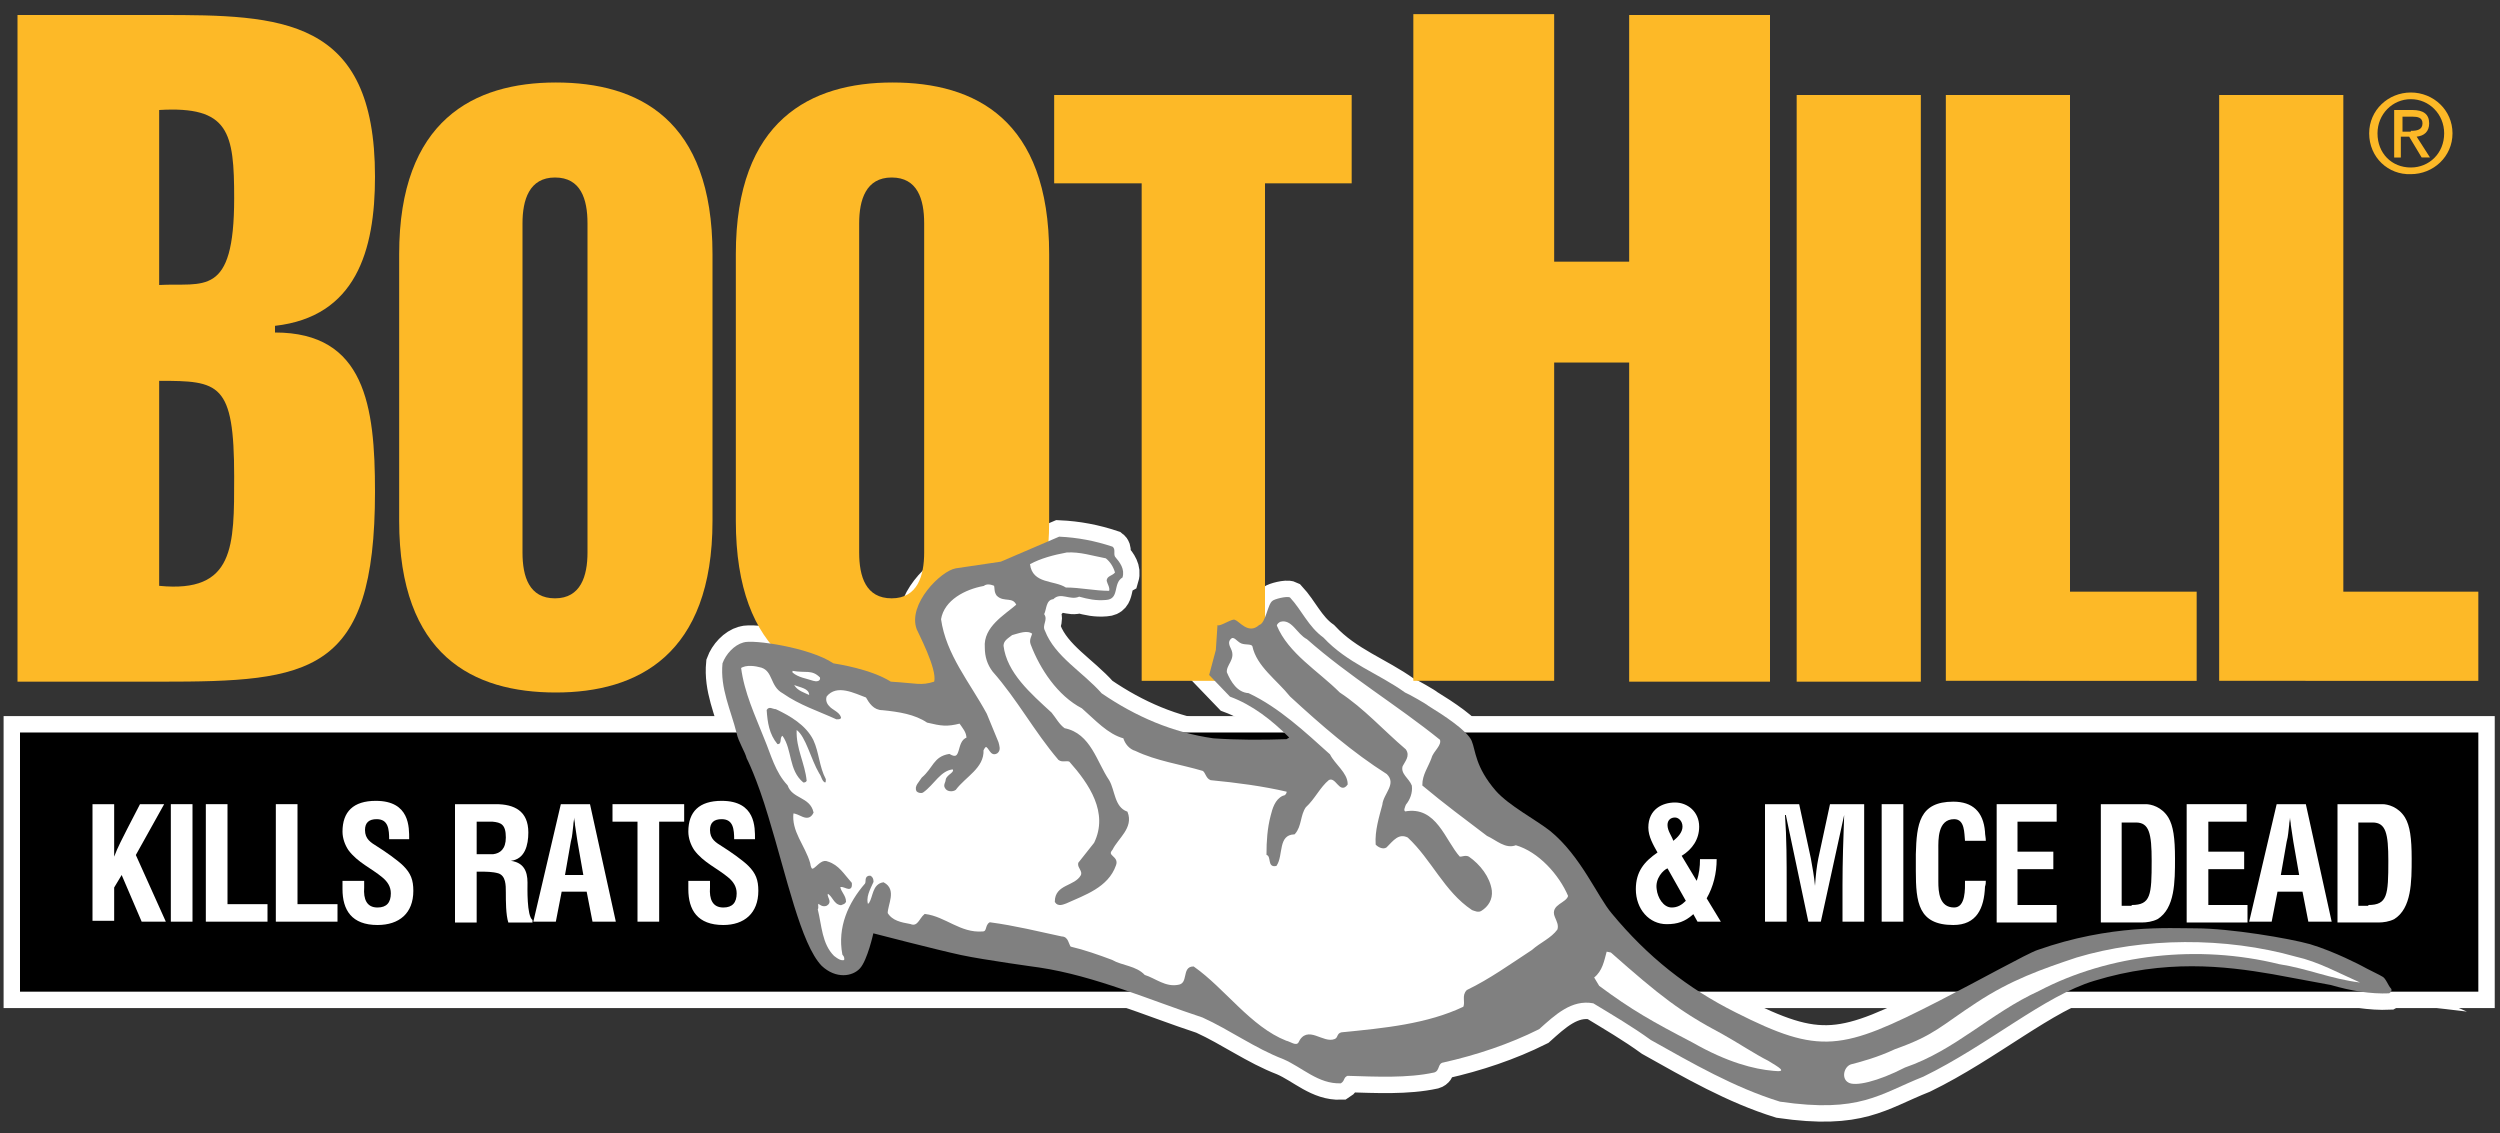 <?xml version="1.0" encoding="utf-8"?>
<!-- Generator: Adobe Illustrator 22.1.0, SVG Export Plug-In . SVG Version: 6.00 Build 0)  -->
<svg version="1.1" id="Layer_1" xmlns="http://www.w3.org/2000/svg" xmlns:xlink="http://www.w3.org/1999/xlink" x="0px" y="0px"
	 viewBox="0 0 300 136" style="enable-background:new 0 0 300 136;" xml:space="preserve">
<rect x="0" y="0" width="300" height="136" fill="#333333" stroke="none"/>
<style type="text/css">
	.st0{fill-rule:evenodd;clip-rule:evenodd;fill:#FFFFFF;}
	.st1{fill:#FFFFFF;}
	.st2{fill:#FFC425;stroke:#FFFFFF;stroke-width:3.924;}
	.st3{fill:#231F20;stroke:#FFFFFF;stroke-width:3.924;}
	.st4{fill:#FFFFFF;stroke:#FFFFFF;stroke-width:3.924;}
	.st5{fill:#FFC425;}
	.st6{fill:#231F20;}
	.st7{fill:#231F20;stroke:#FFFFFF;stroke-width:3.944;}
	.st8{fill:#FFFFFF;stroke:#FFFFFF;stroke-width:3.944;}
	.st9{enable-background:new    ;}
	.st10{fill:#475745;stroke:#FFFFFF;stroke-width:3.944;}
	.st11{fill:#4F604D;stroke:#FFFFFF;stroke-width:3.944;}
	.st12{clip-path:url(#SVGID_2_);enable-background:new    ;}
	.st13{fill:#7D9879;stroke:#FFFFFF;stroke-width:3.944;}
	.st14{fill:#7A9577;stroke:#FFFFFF;stroke-width:3.944;}
	.st15{fill:#779174;stroke:#FFFFFF;stroke-width:3.944;}
	.st16{fill:#748E71;stroke:#FFFFFF;stroke-width:3.944;}
	.st17{fill:#728A6E;stroke:#FFFFFF;stroke-width:3.944;}
	.st18{fill:#6F876C;stroke:#FFFFFF;stroke-width:3.944;}
	.st19{fill:#6C8369;stroke:#FFFFFF;stroke-width:3.944;}
	.st20{fill:#698066;stroke:#FFFFFF;stroke-width:3.944;}
	.st21{fill:#667D63;stroke:#FFFFFF;stroke-width:3.944;}
	.st22{fill:#637961;stroke:#FFFFFF;stroke-width:3.944;}
	.st23{fill:#61765E;stroke:#FFFFFF;stroke-width:3.944;}
	.st24{fill:#5E725B;stroke:#FFFFFF;stroke-width:3.944;}
	.st25{fill:#5B6F58;stroke:#FFFFFF;stroke-width:3.944;}
	.st26{fill:#586B56;stroke:#FFFFFF;stroke-width:3.944;}
	.st27{fill:#556853;stroke:#FFFFFF;stroke-width:3.944;}
	.st28{fill:#526450;stroke:#FFFFFF;stroke-width:3.944;}
	.st29{fill:#50614D;stroke:#FFFFFF;stroke-width:3.944;}
	.st30{fill:#4D5D4B;stroke:#FFFFFF;stroke-width:3.944;}
	.st31{fill:#4A5A48;stroke:#FFFFFF;stroke-width:3.944;}
	.st32{clip-path:url(#SVGID_4_);enable-background:new    ;}
	.st33{fill:#809C7C;stroke:#FFFFFF;stroke-width:3.944;}
	.st34{clip-path:url(#SVGID_6_);enable-background:new    ;}
	.st35{clip-path:url(#SVGID_8_);enable-background:new    ;}
	.st36{fill:#839F7F;stroke:#FFFFFF;stroke-width:3.944;}
	.st37{clip-path:url(#SVGID_10_);enable-background:new    ;}
	.st38{fill:#7B9678;stroke:#FFFFFF;stroke-width:3.944;}
	.st39{clip-path:url(#SVGID_12_);enable-background:new    ;}
	.st40{clip-path:url(#SVGID_14_);enable-background:new    ;}
	.st41{fill:#85A382;stroke:#FFFFFF;stroke-width:3.944;}
	.st42{clip-path:url(#SVGID_16_);enable-background:new    ;}
	.st43{fill:#88A684;stroke:#FFFFFF;stroke-width:3.944;}
	.st44{fill:#8BAA87;stroke:#FFFFFF;stroke-width:3.944;}
	.st45{fill:#475745;}
	.st46{fill:#4F604D;}
	.st47{clip-path:url(#SVGID_18_);enable-background:new    ;}
	.st48{fill:#7D9879;}
	.st49{fill:#7A9577;}
	.st50{fill:#779174;}
	.st51{fill:#748E71;}
	.st52{fill:#728A6E;}
	.st53{fill:#6F876C;}
	.st54{fill:#6C8369;}
	.st55{fill:#698066;}
	.st56{fill:#667D63;}
	.st57{fill:#637961;}
	.st58{fill:#61765E;}
	.st59{fill:#5E725B;}
	.st60{fill:#5B6F58;}
	.st61{fill:#586B56;}
	.st62{fill:#556853;}
	.st63{fill:#526450;}
	.st64{fill:#50614D;}
	.st65{fill:#4D5D4B;}
	.st66{fill:#4A5A48;}
	.st67{clip-path:url(#SVGID_20_);enable-background:new    ;}
	.st68{fill:#809C7C;}
	.st69{clip-path:url(#SVGID_22_);enable-background:new    ;}
	.st70{clip-path:url(#SVGID_24_);enable-background:new    ;}
	.st71{fill:#839F7F;}
	.st72{clip-path:url(#SVGID_26_);enable-background:new    ;}
	.st73{fill:#7B9678;}
	.st74{clip-path:url(#SVGID_28_);enable-background:new    ;}
	.st75{clip-path:url(#SVGID_30_);enable-background:new    ;}
	.st76{fill:#85A382;}
	.st77{clip-path:url(#SVGID_32_);enable-background:new    ;}
	.st78{fill:#88A684;}
	.st79{fill:#8BAA87;}
	.st80{fill:#FFFFFF;stroke:#FFFFFF;stroke-width:3.928;}
	.st81{fill:#490E67;stroke:#FFFFFF;stroke-width:3.928;}
	.st82{fill:#231F20;stroke:#FFFFFF;stroke-width:3.928;}
	.st83{fill:#490E67;}
	.st84{fill:#666666;stroke:#FFFFFF;stroke-width:3.928;}
	.st85{fill:url(#SVGID_33_);stroke:#FFFFFF;stroke-width:3.928;}
	.st86{fill:#009A66;stroke:#FFFFFF;stroke-width:3.928;}
	.st87{stroke:#FFFFFF;stroke-width:3.928;}
	.st88{fill:#666666;}
	.st89{fill:url(#SVGID_34_);}
	.st90{fill:#009A66;}
	.st91{fill:#FFF200;stroke:#FFFFFF;stroke-width:4.444;}
	.st92{stroke:#FFFFFF;stroke-width:4.444;stroke-linecap:square;}
	.st93{fill:#FFFFFF;stroke:#FFFFFF;stroke-width:4.444;stroke-linecap:square;}
	.st94{fill:#231F20;stroke:#FFFFFF;stroke-width:4.444;}
	.st95{fill:#FFF200;}
	.st96{stroke:#FFFFFF;stroke-width:3.904;}
	.st97{fill:#B50938;stroke:#FFFFFF;stroke-width:3.904;}
	.st98{fill:#B50938;}
	.st99{stroke:#FFFFFF;stroke-width:2.957;}
	.st100{fill:#231F20;stroke:#FFFFFF;stroke-width:2.957;}
	.st101{fill:#00ADEE;stroke:#FFFFFF;stroke-width:4.456;}
	.st102{stroke:#FFFFFF;stroke-width:4.456;stroke-linecap:square;}
	.st103{fill:#FFFFFF;stroke:#FFFFFF;stroke-width:4.456;stroke-linecap:square;}
	.st104{stroke:#FFFFFF;stroke-width:4.456;}
	.st105{fill:#00ADEE;}
	.st106{fill:#EF3E42;stroke:#FFFFFF;stroke-width:2.981;}
	.st107{stroke:#FFFFFF;stroke-width:2.484;}
	.st108{stroke:#FFFFFF;stroke-width:1.987;}
	.st109{fill:#EF3E42;}
	.st110{fill:#001689;stroke:#FFFFFF;stroke-width:2.956;}
	.st111{fill:#5249A7;stroke:#FFFFFF;stroke-width:2.956;}
	.st112{fill:#001689;}
	.st113{fill:#5249A7;}
	.st114{fill:none;stroke:#FFFFFF;stroke-width:3.647;stroke-miterlimit:10;}
	.st115{fill:#8C8C8C;}
	.st116{fill:#FEFEFE;}
	.st117{fill:none;stroke:#FFFFFF;stroke-width:9.857972e-02;stroke-miterlimit:10;}
	.st118{stroke:#FFFFFF;stroke-width:3.937;stroke-miterlimit:10;}
	.st119{fill:#808080;stroke:#FFFFFF;stroke-width:3.937;stroke-miterlimit:10;}
	.st120{fill:#FFFFFF;stroke:#FFFFFF;stroke-width:3.937;stroke-miterlimit:10;}
	.st121{fill:#FDB927;}
	.st122{fill:#808080;}
	.st123{fill:#FFFFFF;stroke:#808080;stroke-width:0.246;}
	.st124{fill:#4D4D4D;stroke:#FFFFFF;stroke-width:3.936;}
	.st125{fill:#231F20;stroke:#FFFFFF;stroke-width:3.936;}
	.st126{fill:none;stroke:#FFFFFF;stroke-width:3.936;}
	.st127{fill:#5C5378;stroke:#FFFFFF;stroke-width:3.936;}
	.st128{fill:#FFFFFF;stroke:#FFFFFF;stroke-width:3.936;}
	.st129{fill:#4D4D4D;}
	.st130{fill:none;}
	.st131{fill:#5C5378;}
	.st132{fill:#D6515C;stroke:#FFFFFF;stroke-width:2.961;}
	.st133{fill:#D6515C;}
	.st134{fill:#EF3E42;stroke:#FFFFFF;stroke-width:4.222;}
	.st135{stroke:#FFFFFF;stroke-width:4.222;}
	.st136{fill:#FF5100;stroke:#FFFFFF;stroke-width:4.263;}
	.st137{fill:#231F20;stroke:#FFFFFF;stroke-width:4.263;}
	.st138{fill:#3DAE2B;stroke:#FFFFFF;stroke-width:4.263;}
	.st139{fill:#FF5100;}
	.st140{fill:#3DAE2B;}
	.st141{stroke:#FFFFFF;stroke-width:0.991;}
	.st142{fill:#009845;stroke:#FFFFFF;stroke-width:3.446;}
	.st143{fill:#231F20;stroke:#FFFFFF;stroke-width:3.446;}
	.st144{fill:#CDEBD7;stroke:#FFFFFF;stroke-width:3.446;}
	.st145{fill:#009845;}
	.st146{fill:#CDEBD7;}
	.st147{fill:#4C9C2E;}
	.st148{fill:#00B2E3;stroke:#FFFFFF;stroke-width:4.439;}
	.st149{fill:#000810;stroke:#FFFFFF;stroke-width:4.439;}
	.st150{fill:#FFFFFF;stroke:#FFFFFF;stroke-width:4.439;}
	.st151{fill:#00B2E3;}
	.st152{fill:#000810;}
	.st153{fill:#4C9C2E;stroke:#FFFFFF;stroke-width:4.22;}
	.st154{fill:#130C0E;stroke:#FFFFFF;stroke-width:4.22;}
	.st155{fill:#231F20;stroke:#FFFFFF;stroke-width:4.22;}
	.st156{fill:#130C0E;}
	.st157{fill-rule:evenodd;clip-rule:evenodd;fill:#000810;stroke:#FFFFFF;stroke-width:5.515;}
	.st158{fill:#00B2E3;stroke:#FFFFFF;stroke-width:5.515;}
	.st159{fill:#000810;stroke:#FFFFFF;stroke-width:5.515;}
	.st160{fill-rule:evenodd;clip-rule:evenodd;fill:#000810;}
	.st161{fill:#BFBFBF;stroke:#FFFFFF;stroke-width:4.212;}
	.st162{fill:#FFFFFF;stroke:#FFFFFF;stroke-width:4.212;stroke-miterlimit:10;}
	.st163{fill:none;stroke:#FFFFFF;stroke-width:4.212;}
	.st164{fill:#A90056;stroke:#FFFFFF;stroke-width:4.212;}
	.st165{fill:#A90056;stroke:#FFFFFF;stroke-width:4.212;stroke-miterlimit:10;}
	.st166{fill:#BFBFBF;}
	.st167{fill:none;stroke:#FFFFFF;stroke-width:2.278;}
	.st168{fill:none;stroke:#000000;stroke-width:2.278;}
	.st169{fill:#A90056;}
	.st170{clip-path:url(#SVGID_36_);fill:#005CB9;stroke:#FFFFFF;stroke-width:1.684;stroke-miterlimit:10;}
	.st171{fill:#272023;}
	.st172{clip-path:url(#SVGID_38_);fill:#272023;}
	.st173{clip-path:url(#SVGID_38_);fill:#FFFFFF;}
	.st174{fill:none;stroke:#FFFFFF;stroke-width:4.232;stroke-miterlimit:10;}
	.st175{fill:#54A88B;}
	.st176{fill:#008359;}
	.st177{fill:#008357;}
	.st178{fill:#004B8C;}
	.st179{fill:none;stroke:#FFFFFF;stroke-width:2.289;}
	.st180{fill-rule:evenodd;clip-rule:evenodd;fill:#00B2E3;}
	.st181{fill-rule:evenodd;clip-rule:evenodd;fill:#00BBE5;}
	.st182{fill:#000104;}
	.st183{fill:none;stroke:#231F20;stroke-width:1.511;}
	.st184{stroke:#FFFFFF;}
</style>
<g>
	<g>
		<path class="st118" d="M297.4,87.9H2.4V119h295V87.9z"/>
		<path class="st119" d="M171.4,84.7c1.8,1.1,4.7,3,5.2,4.2c0.5,1.2,0.4,3.1,2.9,6c1.6,1.8,4.7,3.4,6.5,4.8c3.7,3,5.7,7.9,7.4,9.9
			c4.3,5.2,9.1,9,14.9,11.9c10.1,5.1,12.7,4.6,24.4-1.4c4.7-2.4,10.6-5.7,11.8-6.1c8.8-3.1,15.8-2.6,19-2.6c4.1,0,11.2,1.2,13.7,1.9
			c3,0.9,6.2,2.6,6.2,2.6c0.7,0.4,2.2,1.1,2.5,1.3c0.4,0.2,0.7,1.1,1,1.4c0.2,0.2,0,0.5-0.2,0.6c-2.2,0.1-4.6-0.3-7-1
			c0,0-3.8-0.7-7-1.3c-5.8-1-12.9-1.8-21.4,0.8c-6,1.8-12.7,7.7-20.5,11.5c-5.3,2.1-7.6,4.4-17.2,3c-5.5-1.7-10.5-4.6-15.5-7.4
			c-2.2-1.6-4.6-3-6.9-4.4c-2.6-0.5-4.6,1.4-6.5,3.1c-3.6,1.8-7.5,3.1-11.5,4c-0.7,0.1-0.4,1-1.1,1.2c-3.2,0.7-7,0.5-10.4,0.4
			c-0.5,0.2-0.3,0.6-0.8,0.9c-2.7,0.1-4.6-1.9-6.9-2.9c-3.4-1.3-6.4-3.5-9.7-5c-6.1-2-12.9-5-19.6-6c0,0-6.6-0.9-9.4-1.5
			c-2.8-0.6-10.5-2.6-10.5-2.6s-0.7,3.2-1.6,4.2c-0.9,1-2.9,1.3-4.6-0.3c-2.5-2.6-4.2-10.7-6.4-17.9c-1.4-4.7-2.6-7-2.6-7
			c-0.2-0.8-1-2-1.2-3c-0.7-2.8-2-5.4-1.7-8.4c0.4-1.1,1.4-2.2,2.5-2.5c1.1-0.4,8,0.6,10.8,2.5c0.6,0.1,4.5,0.7,6.9,2.2
			c3.2,0.2,3.6,0.5,5.2,0c0.4-1.5-2-6-2.1-6.3c-1.1-3,2.9-7,4.7-7.3l5.4-0.8l7-3c2.2,0.1,4.3,0.5,6.4,1.2c0.4,0.3,0.1,0.8,0.3,1.2
			c0.6,0.7,1.2,1.5,0.9,2.5c-1.2,0.7-0.3,2.6-2,2.7c-1.2,0.1-2.1-0.1-3.2-0.4c-1.1,0.5-2.2-0.6-3.1,0.3c-0.9,0.1-0.8,1.2-1.1,1.8
			c0.5,0.7-0.3,1.3,0.1,2c1.2,3.1,4.5,4.9,6.8,7.5c4.1,2.8,8.5,4.7,13.4,5.4c2.8,0.2,5.9,0.2,8.8,0.1c0.1-0.1,0.2-0.1,0.3-0.2
			c-2.1-2.1-4.4-3.9-7.1-4.9l-2.5-2.6l0.8-3l0.2-3c0.2,0.3,1.9-0.9,2.1-0.6c0.5,0.1,1.6,1.8,2.9,0.6c0.8-0.2,1-2.5,1.6-2.9
			c0.2-0.2,1.7-0.6,2.1-0.4c1.4,1.5,2.2,3.5,4,4.8c2.9,3.1,6.6,4.3,9.8,6.6C169.1,83.3,171.2,84.5,171.4,84.7z"/>
		<path class="st120" d="M132.7,67c0.5,0.4,0.9,1,1.1,1.7c-0.3,0.4-1,0.4-1,1c0.1,0.4,0.4,0.8,0.3,1.2c-1.7,0-3.5-0.4-5.2-0.4
			c-1.4-0.9-4-0.4-4.3-2.8c1.3-0.7,2.8-1.1,4.4-1.4C129.6,66.2,131.1,66.7,132.7,67z"/>
		<g>
			<path class="st120" d="M119.4,70.2c0.1,0.4,0,0.8,0.3,1.2c0.8,0.8,1.9,0,2.4,1.2c-1.5,1.3-4,2.7-3.8,5.1c0,1.1,0.3,2,0.9,2.8
				c3,3.4,5,7.2,7.9,10.6c0.4,0.3,0.9,0,1.3,0.2c2.4,2.7,4.8,6.2,3,9.9l-1.9,2.4c-0.1,0.5,0.6,0.9,0.3,1.5c-0.8,1.4-3.1,1.1-3.1,3.1
				c0.3,0.5,0.9,0.2,1.2,0.1c2.2-1,5-1.9,5.9-4.5c0.4-1-1.2-1-0.4-1.9c0.7-1.4,2.5-2.6,1.8-4.4c-1.6-0.6-1.5-2.6-2.2-3.8
				c-1.5-2.2-2.2-5.6-5.3-6.2c-0.7-0.5-1.1-1.3-1.6-1.9c-2.5-2.3-5.4-4.8-5.8-8.1c0-0.7,0.6-1,1.1-1.4c0.8-0.2,1.9-0.7,2.6-0.1
				c-0.1,0.4-0.4,0.8-0.2,1.3c1.1,2.9,3.2,6.1,6.1,7.6c1.6,1.4,3.1,3.1,5,3.6c0.2,0.7,0.7,1.3,1.4,1.5c2.5,1.2,5.4,1.6,8.1,2.4
				c0.4,0.3,0.4,0.9,0.9,1.1c3.1,0.3,6.2,0.7,9.2,1.4c0.1,0.3-0.2,0.7-0.5,0.7c-0.9,0.4-1.2,1.5-1.4,2.3c-0.4,1.5-0.5,3.1-0.5,4.6
				c0.6,0.3,0.1,1.5,1,1.3c0.8-1.2,0.1-3.7,2.2-3.8c0.8-0.9,0.6-2.2,1.3-3.2c1.1-1,1.7-2.4,2.8-3.3c1-0.5,1.4,1.7,2.2,0.6
				c0-1.3-1.5-2.3-2.1-3.5c-3-2.7-6.1-5.6-9.7-7.3c-1.4-0.1-2.2-1.4-2.7-2.6c-0.1-1,1.1-1.6,0.5-2.8c-0.2-0.4-0.4-0.9,0-1.3
				c0.5-0.5,0.9,0.3,1.4,0.5c0.5,0.2,1.2,0,1.4,0.4c0.5,2.4,2.9,4,4.5,6c3.8,3.5,7.5,6.7,11.6,9.3c1.3,1.3-0.4,2.5-0.5,3.8
				c-0.4,1.5-0.9,3.1-0.8,4.7c0.3,0.3,0.8,0.5,1.1,0.3c0.8-0.8,1.5-1.8,2.7-1.2c2.9,2.7,4.4,6.5,7.7,8.7c0.3,0.1,0.7,0.3,1,0.1
				c0.8-0.5,1.3-1.3,1.2-2.3c-0.2-1.6-1.4-3.1-2.7-4c-0.4-0.2-0.8,0.1-1.1,0c-1.8-2-2.8-6.1-6.5-5.4c-0.4-0.2-0.1-0.7,0-1
				c0.5-0.6,0.8-1.4,0.7-2.2c-0.3-0.8-1.4-1.4-1.1-2.4c0.3-0.6,0.9-1.2,0.4-1.9c-2.7-2.3-5-4.9-7.9-6.8c-2.6-2.6-6.2-4.7-7.6-8.1
				c0-0.3,0.3-0.5,0.5-0.6c1.5-0.4,2.1,1.5,3.3,2.1c5.1,4.5,10.8,7.9,16,12.1c0.3,0.8-0.8,1.5-1,2.3c-0.4,1.1-1.1,2-1.1,3.2
				c2.5,2.1,5.2,4.1,7.7,6c1.1,0.5,2.2,1.6,3.4,1.1c2.8,0.8,5.3,3.6,6.4,6.2c-0.2,1-2.2,1.1-1.6,2.5c0.2,0.5,0.5,1,0.3,1.6
				c-0.8,1.1-2.1,1.6-3.1,2.5c-2.6,1.7-5.1,3.5-7.8,4.8c-0.6,0.6-0.1,1.3-0.4,2c-4.4,2.1-9.6,2.6-14.7,3.1c-0.5,0.1-0.3,0.6-0.8,0.8
				c-1.5,0.6-3.3-1.8-4.3,0.4c-0.4,0.5-1.1-0.1-1.6-0.2c-4.3-1.7-7.4-6.3-11.1-8.9c-1.3,0-0.4,2-1.8,2.2c-1.6,0.3-2.8-0.8-4.1-1.2
				c-1-1.1-2.7-1.1-3.9-1.8c-1.6-0.6-3.3-1.2-5-1.6c-0.3-0.4-0.3-1.2-1-1.2c-2.8-0.6-5.6-1.3-8.6-1.7c-0.5,0.3-0.2,1.1-0.9,1.1
				c-2.7,0.2-4.5-1.8-6.9-2.1c-0.6,0.5-0.8,1.6-1.8,1.2c-1.1-0.2-2.2-0.4-2.8-1.4c0-1.1,1.1-2.8-0.4-3.6c-1.2,0.2-1.1,1.6-1.6,2.4
				l-0.3,0.3c-0.4-1,0.2-2,0.6-2.9c0-0.3-0.1-0.5-0.3-0.6c-0.6,0-0.3,0.6-0.5,0.9c-2,2.3-3.3,5.2-2.7,8.4c0.2,0.2,0.3,0.5,0.2,0.8
				c-0.5,0.2-1-0.2-1.4-0.5c-1.5-1.5-1.5-3.7-2-5.7c0.2-0.2-0.1-0.6,0.2-0.8c0.3,0.2,0.5,0.4,0.9,0.3c0.8-0.4-0.2-1,0.2-1.5
				c0.7,0.3,0.8,1.3,1.6,1.4c0.2-0.1,0.4-0.1,0.5-0.3c0-0.7-0.6-1.1-0.7-1.8c0.5-0.4,1.5,0.8,1.4-0.4c-0.9-1-1.5-2.1-2.8-2.5
				c-1-0.5-1.9,2.1-2.2,0.1c-0.6-2.1-2.3-3.8-2-6.1c0.8-0.1,1.8,1.2,2.4,0c-0.4-1.8-2.5-1.5-3.1-3.2c-1.5-1.6-2-3.7-2.8-5.6
				c-1.1-2.8-2.4-5.5-2.8-8.6c0.7-0.5,1.9-0.3,2.6-0.1c1.5,0.5,1.1,2.3,2.6,3.1c2,1.4,4.2,2.1,6.4,3.1c0.2,0,0.4,0,0.4-0.1
				c-0.2-0.6-1-0.8-1.4-1.3c-0.3-0.3-0.5-0.8-0.3-1.3c1.3-1.6,3.5-0.4,4.9,0.1c0.4,0.7,0.9,1.5,1.9,1.5c2,0.2,3.9,0.5,5.4,1.5
				c1.7,0.4,2.3,0.5,3.9,0.1c0.4,0.6,0.9,1.1,0.9,1.9c-1.3,0.4-0.5,3-2.2,2c-1.8,0.3-1.8,1.6-3.2,2.8c-0.3,0.5-0.9,1-0.6,1.5
				c0.1,0.1,0.4,0.2,0.6,0.1c1.3-0.9,2.1-2.7,3.7-2.8c0.4,0.6-0.7,0.8-0.8,1.4c0,0.3-0.3,0.6-0.1,0.9c0.2,0.4,0.8,0.4,1.1,0.2
				c1.2-1.6,3.4-2.6,3.3-4.7c0.1-0.2,0.2-0.4,0.4-0.5c0.5,0.1,0.6,1.2,1.3,0.8c0.4-0.3,0.2-0.8,0.1-1.2l-1.4-3.4
				c-2-3.7-4.9-7.1-5.5-11.4c0.4-2.4,3-3.7,5.2-4.1C118.4,69.9,118.9,70,119.4,70.2z"/>
			<path class="st119" d="M155.5,125.4c-0.2,0-0.5-0.1-0.7-0.2c-0.2-0.1-0.4-0.2-0.5-0.2l0,0c-2.7-1.1-4.9-3.2-7-5.3
				c-1.4-1.3-2.7-2.6-4-3.6c-0.5,0-0.6,0.3-0.7,0.9c-0.1,0.5-0.2,1.2-1,1.3c-1.1,0.2-2-0.2-2.9-0.7c-0.4-0.2-0.9-0.4-1.3-0.6l0,0
				l0,0c-0.6-0.7-1.5-0.9-2.3-1.2c-0.5-0.2-1.1-0.3-1.6-0.6c-1.6-0.7-3.3-1.2-5-1.6l0,0l0,0c-0.1-0.1-0.2-0.3-0.2-0.5
				c-0.1-0.4-0.3-0.7-0.7-0.7c-0.9-0.2-1.8-0.4-2.6-0.6c-1.9-0.4-3.9-0.9-5.9-1.1c-0.2,0.1-0.2,0.3-0.3,0.4
				c-0.1,0.3-0.2,0.6-0.7,0.6c-1.6,0.1-2.9-0.5-4.1-1.1c-0.9-0.4-1.8-0.9-2.8-1c-0.1,0.1-0.3,0.3-0.4,0.5c-0.3,0.5-0.7,1-1.5,0.7
				l0,0c-1-0.2-2.2-0.4-2.8-1.5l0,0v0c0-0.4,0.1-0.7,0.2-1.1c0.2-0.9,0.5-1.8-0.5-2.3c-0.7,0.1-0.9,0.7-1.1,1.4
				c-0.1,0.3-0.2,0.7-0.4,1l-0.5,0.4l-0.1-0.2c-0.4-1.1,0.2-2.2,0.6-3c0-0.2-0.1-0.4-0.2-0.4c-0.2,0-0.2,0.1-0.2,0.4
				c0,0.2,0,0.4-0.2,0.5c-1.6,1.8-3.3,4.7-2.7,8.2c0.2,0.3,0.3,0.6,0.2,0.9l0,0.1l-0.1,0c-0.5,0.2-0.9-0.1-1.2-0.3
				c-0.1-0.1-0.2-0.1-0.3-0.2l0,0c-1.2-1.2-1.5-2.8-1.7-4.3c-0.1-0.5-0.2-1-0.3-1.5l0-0.1l0,0c0,0,0-0.1,0-0.2c0-0.2,0-0.4,0.2-0.5
				l0.1,0l0.1,0.1c0.3,0.2,0.5,0.3,0.8,0.3c0.3-0.2,0.3-0.3,0.1-0.6c-0.1-0.2-0.2-0.6,0-0.9l0.1-0.1l0.1,0c0.4,0.1,0.6,0.4,0.8,0.7
				c0.2,0.3,0.4,0.6,0.8,0.7l0,0c0.1-0.1,0.3-0.1,0.4-0.2c0-0.3-0.2-0.5-0.3-0.8c-0.2-0.3-0.3-0.5-0.4-0.9l0-0.1l0.1,0
				c0.2-0.2,0.6-0.1,0.9,0c0.2,0.1,0.4,0.1,0.4,0.1c0,0,0.1-0.1,0-0.4c-0.2-0.2-0.3-0.4-0.5-0.6c-0.6-0.8-1.2-1.5-2.2-1.8
				c-0.4-0.2-0.7,0.1-1.1,0.5c-0.3,0.3-0.5,0.5-0.8,0.4c-0.2-0.1-0.3-0.3-0.4-0.9c-0.2-0.7-0.6-1.4-0.9-2.1
				c-0.6-1.3-1.3-2.6-1.1-4.1l0-0.1l0.1,0c0.3-0.1,0.7,0.1,1,0.3c0.6,0.3,1,0.4,1.3-0.2c-0.2-0.8-0.8-1.2-1.5-1.5
				c-0.6-0.4-1.3-0.7-1.6-1.6c-1.1-1.2-1.7-2.7-2.2-4.1c-0.2-0.5-0.4-1-0.6-1.6c-0.3-0.7-0.5-1.4-0.8-2c-0.8-2.1-1.7-4.2-2.1-6.6
				l0-0.1l0.1,0c0.5-0.4,1.5-0.5,2.7-0.1c0.8,0.3,1.1,0.9,1.4,1.6c0.3,0.6,0.5,1.2,1.2,1.5c1.4,1,2.9,1.6,4.4,2.2
				c0.6,0.3,1.3,0.5,1.9,0.8c0,0,0.1,0,0.1,0c0.1,0,0.1,0,0.1,0c-0.1-0.3-0.4-0.4-0.6-0.6c-0.2-0.2-0.5-0.3-0.7-0.6
				c-0.2-0.3-0.6-0.8-0.3-1.4l0,0c1.2-1.4,3.1-0.7,4.4-0.1c0.2,0.1,0.4,0.2,0.6,0.2l0,0l0.1,0.1c0.4,0.6,0.9,1.4,1.7,1.4
				c2,0.2,3.9,0.5,5.5,1.5l0.3,0.1c1.5,0.3,2.1,0.4,3.5,0l0.1,0l0.1,0.1c0.1,0.1,0.2,0.2,0.3,0.4c0.3,0.5,0.7,0.9,0.7,1.6v0.1
				l-0.1,0c-0.5,0.1-0.7,0.7-0.8,1.2c-0.1,0.4-0.2,0.8-0.6,1c-0.2,0.1-0.5,0-0.8-0.2c-1.1,0.2-1.5,0.7-2,1.4
				c-0.3,0.4-0.6,0.9-1.2,1.3c-0.1,0.1-0.2,0.2-0.2,0.3c-0.3,0.3-0.5,0.7-0.4,1c0.1,0.1,0.3,0.2,0.4,0.1c0.5-0.3,0.9-0.8,1.3-1.2
				c0.7-0.8,1.4-1.6,2.5-1.7l0.1,0l0,0.1c0.3,0.5,0,0.8-0.4,1c-0.2,0.1-0.4,0.3-0.5,0.5c0,0.1,0,0.2-0.1,0.3c-0.1,0.2-0.1,0.4,0,0.5
				c0.1,0.2,0.2,0.3,0.4,0.3c0.2,0,0.4,0,0.5-0.1c0.4-0.5,0.9-1,1.4-1.5c1-0.9,1.9-1.8,1.9-3.1l0,0l0,0c0.1-0.2,0.2-0.5,0.5-0.6l0,0
				l0,0c0.3,0,0.4,0.3,0.6,0.5c0.2,0.3,0.4,0.5,0.7,0.3c0.2-0.2,0.2-0.5,0.1-0.9c0-0.1,0-0.1,0-0.2l-1.4-3.4c-0.5-1-1.2-2-1.8-3
				c-1.6-2.6-3.3-5.3-3.7-8.4l0,0l0,0c0.4-2.4,3.1-3.8,5.3-4.2c0.6,0,1.2,0,1.7,0.2l0.1,0l0,0.1c0.1,0.2,0.1,0.3,0.1,0.5
				c0,0.2,0,0.5,0.2,0.7c0.3,0.3,0.6,0.3,1,0.4c0.5,0.1,1.1,0.1,1.4,0.9l0,0.1l-0.1,0.1c-0.3,0.3-0.6,0.5-0.9,0.8
				c-1.4,1.1-3,2.4-2.9,4.2c0,1.1,0.3,2,0.9,2.8c1.6,1.8,2.9,3.7,4.2,5.6c1.2,1.7,2.4,3.4,3.7,5c0.2,0.1,0.4,0.1,0.7,0.1
				c0.2,0,0.4,0,0.6,0l0,0c2.2,2.4,4.9,6.1,3,10.1l-1.9,2.4c0,0.2,0.1,0.4,0.2,0.5c0.1,0.3,0.3,0.6,0.1,0.9c-0.4,0.6-1,0.9-1.6,1.2
				c-0.8,0.4-1.5,0.7-1.5,1.8c0.2,0.3,0.5,0.2,0.9,0.1c0.1,0,0.1,0,0.2-0.1c0.2-0.1,0.5-0.2,0.8-0.3c2-0.9,4.2-1.9,5.1-4.1
				c0.2-0.4,0-0.6-0.3-0.8c-0.3-0.3-0.6-0.6-0.1-1.1c0.2-0.5,0.5-0.9,0.8-1.3c0.7-0.9,1.3-1.8,0.9-2.9c-1.1-0.5-1.4-1.5-1.7-2.5
				c-0.1-0.5-0.3-1-0.5-1.4c-0.4-0.6-0.8-1.3-1.2-2c-0.9-1.8-1.9-3.7-4.1-4.1l0,0c-0.5-0.3-0.8-0.8-1.2-1.3
				c-0.2-0.2-0.3-0.4-0.5-0.6l-0.5-0.5c-2.4-2.2-5-4.5-5.3-7.7c0-0.6,0.4-0.9,0.7-1.2c0.1-0.1,0.3-0.2,0.4-0.3l0,0l0,0
				c0.2,0,0.3-0.1,0.5-0.1c0.7-0.2,1.6-0.5,2.2,0.1l0.1,0l0,0.1c0,0.1-0.1,0.3-0.1,0.4c-0.1,0.3-0.2,0.5-0.1,0.8
				c1.3,3.4,3.5,6.2,6.1,7.5c0.4,0.3,0.7,0.6,1.1,1c1.2,1.1,2.4,2.2,3.9,2.7l0.1,0l0,0.1c0.2,0.7,0.7,1.2,1.3,1.5
				c1.7,0.8,3.5,1.3,5.3,1.7c0.9,0.2,1.8,0.4,2.7,0.7l0,0c0.2,0.1,0.3,0.3,0.4,0.5c0.1,0.2,0.3,0.4,0.5,0.5c3,0.3,6.2,0.7,9.2,1.4
				l0.1,0l0,0.1c0.1,0.2,0,0.4-0.1,0.5c-0.1,0.2-0.3,0.3-0.5,0.3c-0.7,0.3-1,1.1-1.2,1.9c0,0.1-0.1,0.3-0.1,0.4
				c-0.3,1.3-0.5,2.9-0.5,4.5c0.2,0.2,0.3,0.5,0.3,0.8c0,0.2,0.1,0.4,0.2,0.5c0.1,0,0.2,0,0.3,0c0.2-0.4,0.3-1,0.4-1.5
				c0.2-1.1,0.4-2.2,1.8-2.3c0.4-0.5,0.5-1,0.7-1.6c0.1-0.5,0.3-1.1,0.6-1.6c0.5-0.5,0.9-1,1.3-1.5c0.5-0.6,0.9-1.3,1.6-1.8
				c0.6-0.3,1,0.1,1.3,0.5c0.2,0.2,0.4,0.4,0.6,0.4c0.1,0,0.2-0.1,0.3-0.2c0-0.8-0.6-1.5-1.2-2.2c-0.3-0.4-0.7-0.8-0.9-1.2
				c-2.8-2.6-6.1-5.5-9.6-7.3c-1.5-0.1-2.3-1.5-2.8-2.7c-0.1-0.5,0.1-0.9,0.3-1.2c0.3-0.5,0.5-0.9,0.2-1.5c-0.2-0.4-0.4-1,0-1.4
				c0.4-0.5,0.8-0.1,1.1,0.1c0.1,0.1,0.3,0.2,0.4,0.3c0.1,0,0.3,0.1,0.5,0.1c0.4,0,0.8,0.1,1,0.4l0,0c0.3,1.6,1.6,2.9,2.8,4.2
				c0.5,0.6,1.1,1.1,1.6,1.8c3.7,3.4,7.4,6.7,11.6,9.3c0.9,0.9,0.5,1.8,0,2.6c-0.2,0.4-0.4,0.8-0.5,1.3c-0.1,0.3-0.1,0.6-0.2,0.9
				c-0.3,1.2-0.6,2.5-0.6,3.7c0.2,0.3,0.6,0.4,1,0.3c0.1-0.1,0.2-0.2,0.3-0.3c0.7-0.7,1.4-1.5,2.6-1l0,0c1.2,1.1,2.2,2.5,3.1,3.8
				c1.4,1.9,2.6,3.6,4.6,4.9l0.1,0c0.3,0.1,0.5,0.2,0.8,0.1c0.7-0.5,1.2-1.3,1.1-2.2c-0.2-1.7-1.5-3.1-2.6-3.9c-0.2-0.1-0.3,0-0.5,0
				c-0.2,0-0.4,0.1-0.5,0l0,0c-0.5-0.5-0.9-1.2-1.4-1.9c-1.2-1.9-2.4-3.9-5-3.4l0,0l0,0c-0.5-0.2-0.3-0.7-0.1-1
				c0-0.1,0.1-0.1,0.1-0.2l0,0c0.5-0.6,0.8-1.4,0.7-2.1c-0.1-0.3-0.3-0.6-0.5-0.8c-0.4-0.5-0.8-0.9-0.6-1.6c0.1-0.2,0.1-0.3,0.2-0.5
				c0.3-0.5,0.5-0.9,0.2-1.4c-0.9-0.7-1.7-1.5-2.6-2.3c-1.7-1.6-3.4-3.2-5.3-4.4c-0.8-0.8-1.7-1.6-2.6-2.4c-2-1.7-4-3.4-5-5.7l0,0
				c0-0.4,0.4-0.6,0.6-0.7l0,0c1-0.3,1.7,0.4,2.3,1.1c0.3,0.4,0.7,0.8,1.1,1l0,0c3,2.6,6.2,4.9,9.3,7.1c2.2,1.6,4.5,3.2,6.7,5l0,0
				l0,0c0.2,0.5-0.2,1-0.5,1.5c-0.2,0.3-0.4,0.6-0.5,0.9c-0.1,0.4-0.3,0.8-0.5,1.1c-0.3,0.7-0.6,1.3-0.7,2c2.2,1.9,4.6,3.7,6.9,5.4
				l0.8,0.6c0.3,0.1,0.5,0.3,0.8,0.4c0.8,0.5,1.6,1,2.5,0.6l0,0l0,0c3,0.8,5.4,3.8,6.5,6.3l0,0l0,0c-0.1,0.5-0.5,0.8-0.9,1
				c-0.5,0.3-1,0.7-0.7,1.4c0,0.1,0.1,0.2,0.1,0.3c0.2,0.4,0.4,0.9,0.2,1.4c-0.5,0.7-1.3,1.2-2,1.7c-0.4,0.3-0.8,0.5-1.1,0.8
				c-0.4,0.3-0.9,0.6-1.3,0.9c-2.1,1.4-4.3,2.9-6.6,4c-0.3,0.3-0.3,0.6-0.3,1c0,0.3,0,0.6-0.1,0.9l0,0l0,0
				c-4.4,2.1-9.5,2.6-14.4,3.1l-0.3,0c-0.2,0-0.2,0.1-0.3,0.3c-0.1,0.2-0.2,0.4-0.4,0.4c-0.6,0.2-1.3,0-2-0.2
				c-1-0.4-1.7-0.6-2.3,0.6l0,0C155.9,125.3,155.7,125.4,155.5,125.4z M154.4,124.8c0.2,0,0.4,0.1,0.6,0.2c0.4,0.2,0.7,0.3,0.9,0
				c0.6-1.4,1.6-1,2.6-0.7c0.6,0.2,1.2,0.5,1.8,0.2c0.2,0,0.2-0.2,0.3-0.3c0.1-0.2,0.2-0.4,0.5-0.5l0.3,0c4.9-0.5,9.9-1,14.3-3
				c0.1-0.3,0.1-0.5,0.1-0.8c0-0.4,0-0.8,0.3-1.2l0,0c2.3-1.1,4.4-2.6,6.5-4c0.4-0.3,0.9-0.6,1.3-0.9c0.4-0.3,0.8-0.6,1.2-0.8
				c0.7-0.5,1.5-0.9,1.9-1.6c0.2-0.4,0-0.8-0.2-1.2c0-0.1-0.1-0.2-0.1-0.3c-0.4-0.9,0.2-1.3,0.8-1.7c0.4-0.2,0.7-0.5,0.8-0.8
				c-1-2.4-3.4-5.3-6.2-6.1c-0.9,0.3-1.8-0.2-2.6-0.7c-0.3-0.2-0.5-0.3-0.8-0.4l-0.8-0.6c-2.3-1.7-4.8-3.5-7-5.4l0,0l0-0.1
				c0-0.8,0.4-1.5,0.7-2.2c0.2-0.3,0.3-0.7,0.5-1.1c0.1-0.4,0.3-0.7,0.5-1c0.3-0.4,0.6-0.8,0.5-1.2c-2.2-1.7-4.5-3.4-6.7-4.9
				c-3.1-2.2-6.3-4.5-9.3-7.1c-0.5-0.2-0.8-0.6-1.2-1c-0.6-0.6-1.1-1.2-2-1c-0.1,0.1-0.4,0.3-0.4,0.5c0.9,2.3,3,4,4.9,5.6
				c0.9,0.8,1.8,1.5,2.6,2.4c1.9,1.2,3.6,2.8,5.3,4.4c0.8,0.8,1.7,1.6,2.6,2.3c0.4,0.6,0.1,1.2-0.1,1.6c-0.1,0.1-0.2,0.3-0.2,0.4
				c-0.2,0.5,0.2,0.9,0.5,1.4c0.2,0.3,0.5,0.6,0.6,0.9c0.1,0.8-0.1,1.7-0.7,2.3c0,0.1,0,0.1-0.1,0.2c-0.1,0.3-0.2,0.5,0,0.6
				c2.7-0.5,4,1.6,5.2,3.5c0.4,0.7,0.8,1.4,1.3,1.9c0.1,0,0.2,0,0.4,0c0.2-0.1,0.5-0.1,0.7,0c1.2,0.8,2.5,2.3,2.7,4.1
				c0.1,1-0.4,1.9-1.2,2.4c-0.4,0.2-0.7,0.1-1,0l-0.2-0.1c-2-1.3-3.3-3.2-4.6-5c-0.9-1.3-1.9-2.6-3-3.7c-1-0.4-1.6,0.3-2.3,1
				c-0.1,0.1-0.2,0.2-0.3,0.3l0,0c-0.4,0.2-1,0-1.3-0.3l0,0l0,0c-0.1-1.3,0.2-2.6,0.6-3.9c0.1-0.3,0.1-0.6,0.2-0.8
				c0.1-0.4,0.3-0.9,0.5-1.3c0.4-0.8,0.8-1.6,0.1-2.3c-4.1-2.6-7.8-5.9-11.6-9.3c-0.5-0.6-1.1-1.2-1.6-1.8c-1.2-1.3-2.5-2.6-2.9-4.3
				c-0.1-0.2-0.4-0.3-0.8-0.3c-0.2,0-0.4,0-0.6-0.1c-0.2-0.1-0.3-0.2-0.5-0.3c-0.4-0.3-0.5-0.4-0.8-0.2c-0.3,0.3-0.1,0.7,0,1.2
				c0.4,0.7,0.1,1.3-0.2,1.8c-0.2,0.4-0.4,0.7-0.3,1c0.4,1.1,1.2,2.4,2.6,2.5l0,0c3.6,1.7,6.9,4.7,9.7,7.3l0,0
				c0.2,0.4,0.6,0.8,0.9,1.1c0.6,0.7,1.3,1.5,1.3,2.4l0,0l0,0c-0.2,0.2-0.3,0.3-0.5,0.3c0,0,0,0,0,0c-0.3,0-0.5-0.3-0.8-0.5
				c-0.4-0.4-0.6-0.6-1-0.4c-0.6,0.5-1,1.1-1.5,1.7c-0.4,0.5-0.8,1.1-1.3,1.5c-0.3,0.4-0.4,1-0.6,1.5c-0.2,0.6-0.3,1.2-0.7,1.7l0,0
				l-0.1,0c-1.3,0.1-1.5,1-1.7,2.1c-0.1,0.6-0.2,1.2-0.5,1.6l0,0l0,0c-0.2,0.1-0.4,0-0.5,0c-0.2-0.1-0.2-0.4-0.3-0.7
				c0-0.3-0.1-0.5-0.3-0.6l-0.1,0l0-0.1c0-1.2,0.1-2.9,0.5-4.6c0-0.1,0.1-0.2,0.1-0.4c0.3-0.8,0.5-1.7,1.4-2l0,0
				c0.1,0,0.3-0.1,0.3-0.2c0-0.1,0.1-0.1,0.1-0.2c-2.9-0.7-6.1-1.1-9.1-1.4l0,0c-0.3-0.1-0.5-0.4-0.6-0.6c-0.1-0.2-0.2-0.3-0.3-0.4
				c-0.9-0.3-1.8-0.5-2.7-0.7c-1.8-0.4-3.7-0.9-5.4-1.7c-0.6-0.3-1.2-0.8-1.4-1.5c-1.5-0.4-2.7-1.6-3.9-2.7c-0.3-0.3-0.7-0.6-1-0.9
				c-2.6-1.4-4.9-4.1-6.2-7.6c-0.2-0.4-0.1-0.7,0-1c0-0.1,0.1-0.2,0.1-0.3c-0.6-0.4-1.3-0.2-1.9,0c-0.2,0-0.3,0.1-0.5,0.1
				c-0.1,0.1-0.2,0.2-0.4,0.3c-0.3,0.3-0.6,0.5-0.6,1c0.3,3.1,2.8,5.3,5.2,7.5l0.5,0.5c0.2,0.2,0.3,0.4,0.5,0.6
				c0.3,0.4,0.6,0.9,1.1,1.2c2.3,0.4,3.3,2.4,4.2,4.2c0.4,0.7,0.7,1.4,1.2,2c0.3,0.4,0.4,1,0.6,1.5c0.3,1,0.6,1.9,1.6,2.3l0,0l0,0
				c0.5,1.3-0.2,2.3-0.9,3.2c-0.3,0.4-0.6,0.8-0.8,1.3l0,0c-0.3,0.4-0.2,0.5,0.1,0.8c0.2,0.2,0.6,0.6,0.3,1.1
				c-0.9,2.3-3.2,3.3-5.2,4.2c-0.3,0.1-0.5,0.2-0.8,0.4c-0.1,0-0.1,0-0.2,0.1c-0.3,0.1-0.9,0.3-1.2-0.2l0,0l0,0c0-1.2,0.9-1.6,1.7-2
				c0.6-0.3,1.2-0.6,1.5-1.1c0.1-0.3,0-0.5-0.1-0.7c-0.1-0.2-0.2-0.4-0.2-0.7l0,0l0,0l1.9-2.4c1.8-3.8-0.8-7.4-3-9.7
				c-0.1,0-0.3,0-0.5,0c-0.3,0-0.6,0.1-0.8-0.2c-1.4-1.6-2.6-3.4-3.7-5.1c-1.3-1.9-2.6-3.8-4.2-5.6c-0.7-0.8-1-1.8-1-2.9
				c-0.1-1.9,1.5-3.2,2.9-4.4c0.3-0.2,0.6-0.5,0.9-0.7c-0.3-0.6-0.7-0.6-1.2-0.7c-0.4-0.1-0.8-0.1-1.2-0.5c-0.2-0.3-0.2-0.6-0.2-0.8
				c0-0.1,0-0.3,0-0.4c-0.4-0.2-0.9-0.2-1.5-0.2c-2.1,0.4-4.6,1.6-5,3.9c0.4,3.1,2.1,5.7,3.7,8.3c0.6,1,1.2,2,1.8,3l1.4,3.4
				c0,0.1,0,0.1,0,0.2c0.1,0.4,0.2,0.9-0.2,1.2c-0.5,0.3-0.8-0.1-1-0.4c-0.1-0.2-0.2-0.3-0.4-0.4c-0.1,0.1-0.2,0.2-0.3,0.4
				c0,1.5-1,2.4-2,3.3c-0.5,0.4-1,0.9-1.4,1.4l0,0c-0.2,0.2-0.5,0.2-0.8,0.1c-0.2-0.1-0.4-0.2-0.5-0.4c-0.2-0.3-0.1-0.5,0-0.7
				c0-0.1,0.1-0.2,0.1-0.3c0.1-0.3,0.3-0.5,0.6-0.6c0.3-0.2,0.5-0.4,0.3-0.6c-0.9,0.1-1.6,0.8-2.2,1.6c-0.4,0.4-0.8,0.9-1.3,1.2
				c-0.3,0.2-0.6,0-0.8-0.1l0,0c-0.2-0.5,0.1-0.9,0.4-1.3c0.1-0.1,0.2-0.2,0.2-0.3l0,0c0.5-0.4,0.8-0.9,1.1-1.3
				c0.5-0.7,1-1.3,2.2-1.5l0,0l0,0c0.3,0.2,0.5,0.2,0.7,0.2c0.2-0.1,0.3-0.4,0.4-0.8c0.1-0.5,0.3-1.1,0.9-1.3c0-0.5-0.3-0.9-0.6-1.3
				c-0.1-0.1-0.1-0.2-0.2-0.3c-1.4,0.4-2.1,0.3-3.5,0l-0.4-0.1c-1.5-1.1-3.4-1.3-5.4-1.5c-1,0-1.5-0.9-1.9-1.5l0,0
				c-0.2-0.1-0.4-0.1-0.6-0.2c-1.4-0.5-3.1-1.2-4.2,0.1c-0.2,0.4,0.1,0.8,0.3,1.1c0.2,0.2,0.4,0.4,0.6,0.5c0.3,0.2,0.6,0.4,0.8,0.8
				l0,0.1l0,0.1c-0.1,0.1-0.3,0.1-0.4,0.1c0,0-0.1,0-0.1,0l0,0l0,0c-0.6-0.3-1.3-0.6-1.9-0.8c-1.5-0.6-3.1-1.3-4.4-2.3
				c-0.8-0.4-1-1-1.3-1.6c-0.3-0.6-0.5-1.2-1.3-1.4c-1.1-0.3-2-0.3-2.5,0.1c0.3,2.3,1.2,4.4,2,6.5c0.3,0.7,0.5,1.4,0.8,2
				c0.2,0.5,0.4,1,0.6,1.6c0.6,1.5,1.1,2.8,2.2,4l0,0c0.3,0.8,0.9,1.1,1.5,1.5c0.7,0.4,1.4,0.8,1.6,1.7l0,0l0,0
				c-0.4,0.9-1.1,0.6-1.7,0.3c-0.3-0.1-0.5-0.3-0.7-0.3c-0.1,1.4,0.4,2.6,1.1,3.9c0.3,0.7,0.7,1.4,0.9,2.1c0.1,0.5,0.2,0.7,0.3,0.7
				c0.1,0,0.4-0.2,0.6-0.4c0.4-0.3,0.8-0.8,1.3-0.5c1,0.3,1.7,1.1,2.3,1.9c0.2,0.2,0.3,0.4,0.5,0.6l0,0l0,0c0,0.3,0,0.5-0.1,0.6
				c-0.2,0.1-0.4,0-0.7,0c-0.2-0.1-0.4-0.2-0.6-0.1c0,0.3,0.2,0.5,0.3,0.7c0.2,0.3,0.4,0.6,0.4,1v0l0,0c-0.1,0.2-0.3,0.3-0.5,0.4
				l-0.1,0l0,0c-0.5,0-0.8-0.4-1-0.8c-0.2-0.2-0.3-0.5-0.5-0.6c-0.1,0.2,0,0.3,0.1,0.5c0.1,0.3,0.2,0.7-0.3,1l0,0
				c-0.4,0.1-0.7-0.1-1-0.3c0,0.1,0,0.1,0,0.3c0,0.1,0,0.3-0.1,0.4c0.1,0.5,0.2,1,0.3,1.4c0.3,1.5,0.5,3,1.6,4.1
				c0.1,0,0.2,0.1,0.3,0.2c0.3,0.2,0.6,0.4,0.9,0.3c0-0.2,0-0.4-0.2-0.6l0,0l0,0c-0.7-3.6,1.1-6.6,2.7-8.5c0.1-0.1,0.1-0.2,0.1-0.4
				c0-0.2,0.1-0.6,0.5-0.6c0.4,0.1,0.5,0.4,0.4,0.7l0,0c-0.4,0.8-0.9,1.7-0.7,2.6l0.2-0.2c0.2-0.2,0.3-0.6,0.4-0.9
				c0.2-0.7,0.4-1.4,1.3-1.5l0,0l0,0c1.2,0.6,0.9,1.6,0.6,2.6c-0.1,0.4-0.2,0.7-0.2,1c0.5,1,1.6,1.2,2.6,1.3l0.1,0
				c0.6,0.3,0.8,0,1.2-0.6c0.1-0.2,0.3-0.4,0.5-0.6l0,0l0.1,0c1.1,0.2,2,0.6,2.9,1.1c1.3,0.6,2.5,1.2,4,1.1c0,0,0,0,0,0
				c0.3,0,0.3-0.1,0.4-0.4c0.1-0.2,0.1-0.5,0.4-0.6l0,0l0,0c2.1,0.2,4.1,0.7,6,1.1c0.9,0.2,1.7,0.4,2.6,0.6c0,0,0,0,0,0
				c0.6,0,0.7,0.4,0.9,0.8c0.1,0.1,0.1,0.3,0.2,0.4c1.6,0.4,3.3,0.9,5,1.6c0.5,0.3,1,0.4,1.5,0.6c0.9,0.3,1.8,0.5,2.4,1.2
				c0.5,0.1,0.9,0.4,1.3,0.6c0.9,0.4,1.7,0.8,2.7,0.6c0.6-0.1,0.7-0.6,0.8-1.1c0.1-0.5,0.2-1.1,1-1.1h0l0,0c1.4,1,2.7,2.3,4.1,3.6
				C149.6,121.6,151.7,123.7,154.4,124.8z"/>
		</g>
		<path class="st120" d="M98.4,81.3c0.1,0.5-0.5,0.5-0.8,0.4c-0.9-0.3-1.8-0.4-2.5-1v-0.2C96.7,80.8,97.4,80.3,98.4,81.3z"/>
		<path class="st120" d="M97.1,83.4c-0.6-0.3-1.4-0.5-1.8-1.2C96,82.5,97.1,82.6,97.1,83.4z"/>
		<path class="st119" d="M97.6,88.8c0.7,1.5,0.7,3.2,1.5,4.7c0,0.2,0,0.4-0.1,0.4c-0.4-0.2-0.4-0.7-0.7-1.1c-1-1.7-1.6-4.4-2.7-5.2
			c-0.1,2.2,1,4,1.2,6.1c-0.1,0.2-0.3,0.2-0.4,0.2c-1.8-1.5-1.3-3.9-2.5-5.6c-0.4,0.2,0,1-0.6,1c-1-1.2-1.2-2.6-1.3-4.1
			c0.3-0.5,0.7-0.1,1.1-0.1C94.8,85.9,96.7,87,97.6,88.8z"/>
		<g>
			<path class="st120" d="M11.1,110.6V96.5h2.6v6.3h0c0.4-1.1,1.1-2.4,1.6-3.4l1.5-2.9h2.9l-3.4,6.1l3.6,8H17l-2.4-5.6l-0.9,1.5v4
				H11.1z"/>
			<path class="st120" d="M20.5,110.6V96.5h2.6v14.1H20.5z"/>
			<path class="st120" d="M24.7,110.6V96.5h2.6v12h4.8v2.1H24.7z"/>
			<path class="st120" d="M33.1,110.6V96.5h2.6v12h4.8v2.1H33.1z"/>
			<path class="st120" d="M46.7,100.8c0-1.3-0.1-2.5-1.5-2.5c-0.9,0-1.4,0.4-1.4,1.3c0,1.1,0.7,1.5,1.5,2c0.8,0.5,2.4,1.6,3.1,2.3
				c0.9,0.9,1.2,1.7,1.2,3c0,2.7-1.7,4.1-4.3,4.1c-3.1,0-4.2-1.8-4.2-4.3v-1h2.6v0.8c-0.1,1.4,0.3,2.4,1.6,2.4
				c1.1,0,1.6-0.6,1.6-1.7c0-0.8-0.4-1.4-1-1.9c-1.3-1.1-3-1.8-4.1-3.3c-0.4-0.6-0.7-1.4-0.7-2.2c0-2.4,1.3-3.7,4-3.7
				c4.1,0,4,3.2,4,4.6H46.7z"/>
			<path class="st120" d="M57.2,104.6v6.1h-2.6V96.5h4.9c2.2,0,3.9,0.8,3.9,3.4c0,1.5-0.4,3.2-2.1,3.4v0c1.5,0.2,2,1.2,2,2.6
				c0,0.6-0.1,4,0.6,4.5v0.3H61c-0.3-0.9-0.3-2.6-0.3-3.6c0-0.9,0-2-0.9-2.3c-0.7-0.2-1.5-0.2-2.2-0.2H57.2z M57.2,102.5h2
				c0.8-0.1,1.5-0.6,1.5-2c0-1.6-0.6-1.8-1.6-1.9h-1.9V102.5z"/>
			<path class="st120" d="M64,110.6l3.3-14.1h3.5l3.1,14.1h-2.8l-0.7-3.6h-3l-0.7,3.6H64z M67.8,105H70l-0.7-4
				c-0.1-0.7-0.2-1.3-0.3-2c0-0.3-0.1-0.6-0.1-0.9h0c0,0.3-0.1,0.6-0.1,0.9c-0.1,0.7-0.1,1.3-0.3,2L67.8,105z"/>
			<path class="st120" d="M73.5,98.6h3v12h2.6v-12h3v-2.1h-8.6V98.6z"/>
			<path class="st120" d="M88.1,100.8c0-1.3-0.1-2.5-1.5-2.5c-0.9,0-1.4,0.4-1.4,1.3c0,1.1,0.7,1.5,1.5,2c0.8,0.5,2.4,1.6,3.1,2.3
				c0.9,0.9,1.2,1.7,1.2,3c0,2.7-1.7,4.1-4.2,4.1c-3.1,0-4.2-1.8-4.2-4.3v-1h2.6v0.8c-0.1,1.4,0.3,2.4,1.6,2.4
				c1.1,0,1.6-0.6,1.6-1.7c0-0.8-0.4-1.4-1-1.9c-1.3-1.1-3-1.8-4.1-3.3c-0.4-0.6-0.7-1.4-0.7-2.2c0-2.4,1.3-3.7,4-3.7
				c4.1,0,4,3.2,4,4.6H88.1z"/>
		</g>
		<g>
			<path class="st120" d="M203.6,105.7c0.3-0.8,0.4-1.7,0.4-2.6h2c0,1.7-0.4,3.3-1.2,4.7l1.7,2.8h-2.8l-0.5-0.9
				c-1,0.9-1.9,1.2-3.2,1.2c-2.1,0-3.7-1.8-3.7-4.2c0-2.1,1-3.3,2.6-4.4c-0.5-0.9-1.1-1.9-1.1-3c0-2.2,1.7-3,3.2-3
				c1.5,0,2.9,1.1,2.9,2.9c0,1.5-0.8,2.7-2.1,3.5L203.6,105.7z M200.1,104.2c-0.5,0.2-1.5,1.2-1.3,2.5c0.1,1,0.8,2.2,1.8,2.2
				c0.7,0,1.2-0.3,1.7-0.8L200.1,104.2z M201.9,99.2c0-0.7-0.5-1.1-0.9-1.1c-0.5,0-0.9,0.3-0.9,0.9c0,0.7,0.5,1.3,0.7,1.9
				C201.3,100.5,201.9,99.9,201.9,99.2z"/>
			<path class="st120" d="M214.4,110.6h-2.6V96.5h4.1l1.4,6.5c0.2,1.1,0.4,2.2,0.5,3.3h0c0.1-1.4,0.2-2.3,0.4-3.3l1.4-6.5h4.1v14.1
				h-2.6v-4.4c0-2.8,0.1-5.6,0.2-8.4h0l-2.8,12.8H217l-2.7-12.8h-0.1c0.2,2.8,0.2,5.6,0.2,8.4V110.6z"/>
			<path class="st120" d="M225.8,110.6V96.5h2.6v14.1H225.8z"/>
			<path class="st120" d="M238.3,105.6c0,0.3,0,0.5-0.1,0.8c-0.1,2.6-1,4.6-3.8,4.6c-4.2,0-4.5-2.7-4.5-6.5v-2
				c0.1-3.6,0.4-6.3,4.5-6.3c2.3,0,3.6,1.2,3.8,3.6c0,0.4,0.1,0.7,0.1,1.1h-2.5c-0.1-0.9,0-2.6-1.3-2.6c-2,0-1.9,2.5-1.9,3.6v3.9
				c0,1.2,0.1,3.1,1.9,3.1c1.4,0,1.3-2.3,1.3-3.2H238.3z"/>
			<path class="st120" d="M239.6,110.6V96.5h7.2v2.1h-4.7v3.6h4.3v2.1h-4.3v4.3h4.7v2.1H239.6z"/>
			<path class="st120" d="M252.1,110.6V96.5h5.4c0.6,0,1.9,0.3,2.7,1.6c0.6,1,0.8,2.5,0.8,4.9c0,2.8,0,6-2.1,7.3
				c-0.6,0.3-1.3,0.4-1.9,0.4H252.1z M255.8,108.6c2.3,0,2.4-1.2,2.4-5.3c0-3.3-0.3-4.6-1.9-4.6h-1.7v10H255.8z"/>
			<path class="st120" d="M262.4,110.6V96.5h7.2v2.1H265v3.6h4.3v2.1H265v4.3h4.7v2.1H262.4z"/>
			<path class="st120" d="M269.9,110.6l3.3-14.1h3.5l3.1,14.1H277l-0.7-3.6h-3l-0.7,3.6H269.9z M273.7,105h2.2l-0.7-4
				c-0.1-0.7-0.2-1.3-0.3-2c0-0.3-0.1-0.6-0.1-0.9h0c0,0.3-0.1,0.6-0.1,0.9c-0.1,0.7-0.1,1.3-0.3,2L273.7,105z"/>
			<path class="st120" d="M280.5,110.6V96.5h5.4c0.6,0,1.9,0.3,2.7,1.6c0.6,1,0.8,2.5,0.8,4.9c0,2.8,0,6-2.1,7.3
				c-0.6,0.3-1.3,0.4-1.9,0.4H280.5z M284.2,108.6c2.3,0,2.4-1.2,2.4-5.3c0-3.3-0.3-4.6-1.9-4.6h-1.7v10H284.2z"/>
		</g>
		<path class="st120" d="M222.2,127.7c0.8-0.2,3.1-0.8,5.2-1.8c4.8-1.7,5.5-2.8,9.8-5.6c4.1-2.7,7.8-4,12-5.4
			c8-2.4,17.8-2.5,26.3-0.1c2.7,0.6,5.2,2,7.7,3.1c-3.4-0.4-6.4-1.7-9.7-2.2c-9.7-2.4-20.4-1.2-28.8,3.2c-5.9,2.7-10,7.1-16.1,9.2
			c-3.3,1.7-6,2.3-6.8,1.8C220.9,129.4,221.3,127.9,222.2,127.7z"/>
		<path class="st120" d="M212.8,128.5c-2.3-0.2-5.5-1-9.7-3.4c-4.8-2.5-7.3-3.9-11.2-6.8l-0.6-1c1-0.8,1.2-2,1.5-3.1l0.5,0.1
			c5.9,5.2,8.3,7.1,13.4,9.8c1.8,1,3.9,2.4,5.5,3.2C213.5,128.1,214.6,128.7,212.8,128.5z"/>
	</g>
	<g>
		<path d="M297.4,87.9H2.4V119h295V87.9z"/>
		<path class="st121" d="M2.1,1.8h17.1C33.7,1.8,45,2,45,21.2c0,8.9-2.3,16.8-12,17.9v0.8c10.8,0,12,8.8,12,19.1
			c0,22-7.8,22.8-25.7,22.8H2.1V1.8z M19.1,70.3c9.1,0.9,9-4.8,9-13.1c0-11.3-1.8-11.5-9-11.5V70.3z M19.1,34.2
			c5.3-0.3,9,1.6,9-10.4c0-7.9-0.6-11.1-9-10.6V34.2z"/>
		<path class="st121" d="M85.5,62.5c0,16.1-9,20.6-18.8,20.6c-9.9,0-18.8-4.4-18.8-20.6v-32c0-16.1,9-20.6,18.8-20.6
			c9.9,0,18.8,4.4,18.8,20.6V62.5z M62.7,66.3c0,2.9,0.8,5.5,3.9,5.5c3.1,0,3.9-2.7,3.9-5.5V26.8c0-2.9-0.8-5.5-3.9-5.5
			c-3.1,0-3.9,2.7-3.9,5.5V66.3z"/>
		<path class="st121" d="M125.9,62.5c0,16.1-9,20.6-18.8,20.6c-9.9,0-18.8-4.4-18.8-20.6v-32c0-16.1,9-20.6,18.8-20.6
			c9.9,0,18.8,4.4,18.8,20.6V62.5z M103.1,66.3c0,2.9,0.8,5.5,3.9,5.5c3.1,0,3.9-2.7,3.9-5.5V26.8c0-2.9-0.8-5.5-3.9-5.5
			c-3.1,0-3.9,2.7-3.9,5.5V66.3z"/>
		<path class="st121" d="M126.5,22V11.4h35.7V22h-10.4v59.7H137V22H126.5z"/>
		<path class="st121" d="M169.6,81.7v-80h16.9v29.7h9V1.8h16.9v80h-16.9V43.5h-9v38.2H169.6z"/>
		<path class="st121" d="M215.6,81.7V11.4h14.9v70.4H215.6z"/>
		<path class="st121" d="M233.5,81.7V11.4h14.9V71h15.2v10.7H233.5z"/>
		<path class="st121" d="M266.3,81.7V11.4h14.9V71h16.2v10.7H266.3z"/>
		<path class="st121" d="M284.3,16c0-2.8,2.3-4.9,5-4.9c2.7,0,5,2.1,5,4.9c0,2.8-2.3,4.9-5,4.9C286.6,21,284.3,18.9,284.3,16z
			 M289.3,20.1c2.2,0,4-1.7,4-4.1c0-2.3-1.8-4.1-4-4.1c-2.2,0-4,1.8-4,4.1C285.3,18.4,287,20.1,289.3,20.1z M288.2,18.9h-0.9v-5.7
			h2.2c1.3,0,2,0.5,2,1.6c0,1-0.6,1.5-1.5,1.6l1.6,2.5h-1l-1.5-2.5h-1V18.9z M289.3,15.7c0.7,0,1.4-0.1,1.4-0.9
			c0-0.7-0.6-0.8-1.2-0.8h-1.2v1.8H289.3z"/>
		<path class="st122" d="M171.4,84.7c1.8,1.1,4.7,3,5.2,4.2c0.5,1.2,0.4,3.1,2.9,6c1.6,1.8,4.7,3.4,6.5,4.8c3.7,3,5.7,7.9,7.4,9.9
			c4.3,5.2,9.1,9,14.9,11.9c10.1,5.1,12.7,4.6,24.4-1.4c4.7-2.4,10.6-5.7,11.8-6.1c8.8-3.1,15.8-2.6,19-2.6c4.1,0,11.2,1.2,13.7,1.9
			c3,0.9,6.2,2.6,6.2,2.6c0.7,0.4,2.2,1.1,2.5,1.3c0.4,0.2,0.7,1.1,1,1.4c0.2,0.2,0,0.5-0.2,0.6c-2.2,0.1-4.6-0.3-7-1
			c0,0-3.8-0.7-7-1.3c-5.8-1-12.9-1.8-21.4,0.8c-6,1.8-12.7,7.7-20.5,11.5c-5.3,2.1-7.6,4.4-17.2,3c-5.5-1.7-10.5-4.6-15.5-7.4
			c-2.2-1.6-4.6-3-6.9-4.4c-2.6-0.5-4.6,1.4-6.5,3.1c-3.6,1.8-7.5,3.1-11.5,4c-0.7,0.1-0.4,1-1.1,1.2c-3.2,0.7-7,0.5-10.4,0.4
			c-0.5,0.2-0.3,0.6-0.8,0.9c-2.7,0.1-4.6-1.9-6.9-2.9c-3.4-1.3-6.4-3.5-9.7-5c-6.1-2-12.9-5-19.6-6c0,0-6.6-0.9-9.4-1.5
			c-2.8-0.6-10.5-2.6-10.5-2.6s-0.7,3.2-1.6,4.2c-0.9,1-2.9,1.3-4.6-0.3c-2.5-2.6-4.2-10.7-6.4-17.9c-1.4-4.7-2.6-7-2.6-7
			c-0.2-0.8-1-2-1.2-3c-0.7-2.8-2-5.4-1.7-8.4c0.4-1.1,1.4-2.2,2.5-2.5c1.1-0.4,8,0.6,10.8,2.5c0.6,0.1,4.5,0.7,6.9,2.2
			c3.2,0.2,3.6,0.5,5.2,0c0.4-1.5-2-6-2.1-6.3c-1.1-3,2.9-7,4.7-7.3l5.4-0.8l7-3c2.2,0.1,4.3,0.5,6.4,1.2c0.4,0.3,0.1,0.8,0.3,1.2
			c0.6,0.7,1.2,1.5,0.9,2.5c-1.2,0.7-0.3,2.6-2,2.7c-1.2,0.1-2.1-0.1-3.2-0.4c-1.1,0.5-2.2-0.6-3.1,0.3c-0.9,0.1-0.8,1.2-1.1,1.8
			c0.5,0.7-0.3,1.3,0.1,2c1.2,3.1,4.5,4.9,6.8,7.5c4.1,2.8,8.5,4.7,13.4,5.4c2.8,0.2,5.9,0.2,8.8,0.1c0.1-0.1,0.2-0.1,0.3-0.2
			c-2.1-2.1-4.4-3.9-7.1-4.9l-2.5-2.6l0.8-3l0.2-3c0.2,0.3,1.9-0.9,2.1-0.6c0.5,0.1,1.6,1.8,2.9,0.6c0.8-0.2,1-2.5,1.6-2.9
			c0.2-0.2,1.7-0.6,2.1-0.4c1.4,1.5,2.2,3.5,4,4.8c2.9,3.1,6.6,4.3,9.8,6.6C169.1,83.3,171.2,84.5,171.4,84.7z"/>
		<path class="st1" d="M132.7,67c0.5,0.4,0.9,1,1.1,1.7c-0.3,0.4-1,0.4-1,1c0.1,0.4,0.4,0.8,0.3,1.2c-1.7,0-3.5-0.4-5.2-0.4
			c-1.4-0.9-4-0.4-4.3-2.8c1.3-0.7,2.8-1.1,4.4-1.4C129.6,66.2,131.1,66.7,132.7,67z"/>
		<path class="st123" d="M119.4,70.2c0.1,0.4,0,0.8,0.3,1.2c0.8,0.8,1.9,0,2.4,1.2c-1.5,1.3-4,2.7-3.8,5.1c0,1.1,0.3,2,0.9,2.8
			c3,3.4,5,7.2,7.9,10.6c0.4,0.3,0.9,0,1.3,0.2c2.4,2.7,4.8,6.2,3,9.9l-1.9,2.4c-0.1,0.5,0.6,0.9,0.3,1.5c-0.8,1.4-3.1,1.1-3.1,3.1
			c0.3,0.5,0.9,0.2,1.2,0.1c2.2-1,5-1.9,5.9-4.5c0.4-1-1.2-1-0.4-1.9c0.7-1.4,2.5-2.6,1.8-4.4c-1.6-0.6-1.5-2.6-2.2-3.8
			c-1.5-2.2-2.2-5.6-5.3-6.2c-0.7-0.5-1.1-1.3-1.6-1.9c-2.5-2.3-5.4-4.8-5.8-8.1c0-0.7,0.6-1,1.1-1.4c0.8-0.2,1.9-0.7,2.6-0.1
			c-0.1,0.4-0.4,0.8-0.2,1.3c1.1,2.9,3.2,6.1,6.1,7.6c1.6,1.4,3.1,3.1,5,3.6c0.2,0.7,0.7,1.3,1.4,1.5c2.5,1.2,5.4,1.6,8.1,2.4
			c0.4,0.3,0.4,0.9,0.9,1.1c3.1,0.3,6.2,0.7,9.2,1.4c0.1,0.3-0.2,0.7-0.5,0.7c-0.9,0.4-1.2,1.5-1.4,2.3c-0.4,1.5-0.5,3.1-0.5,4.6
			c0.6,0.3,0.1,1.5,1,1.3c0.8-1.2,0.1-3.7,2.2-3.8c0.8-0.9,0.6-2.2,1.3-3.2c1.1-1,1.7-2.4,2.8-3.3c1-0.5,1.4,1.7,2.2,0.6
			c0-1.3-1.5-2.3-2.1-3.5c-3-2.7-6.1-5.6-9.7-7.3c-1.4-0.1-2.2-1.4-2.7-2.6c-0.1-1,1.1-1.6,0.5-2.8c-0.2-0.4-0.4-0.9,0-1.3
			c0.5-0.5,0.9,0.3,1.4,0.5c0.5,0.2,1.2,0,1.4,0.4c0.5,2.4,2.9,4,4.5,6c3.8,3.5,7.5,6.7,11.6,9.3c1.3,1.3-0.4,2.5-0.5,3.8
			c-0.4,1.5-0.9,3.1-0.8,4.7c0.3,0.3,0.8,0.5,1.1,0.3c0.8-0.8,1.5-1.8,2.7-1.2c2.9,2.7,4.4,6.5,7.7,8.7c0.3,0.1,0.7,0.3,1,0.1
			c0.8-0.5,1.3-1.3,1.2-2.3c-0.2-1.6-1.4-3.1-2.7-4c-0.4-0.2-0.8,0.1-1.1,0c-1.8-2-2.8-6.1-6.5-5.4c-0.4-0.2-0.1-0.7,0-1
			c0.5-0.6,0.8-1.4,0.7-2.2c-0.3-0.8-1.4-1.4-1.1-2.4c0.3-0.6,0.9-1.2,0.4-1.9c-2.7-2.3-5-4.9-7.9-6.8c-2.6-2.6-6.2-4.7-7.6-8.1
			c0-0.3,0.3-0.5,0.5-0.6c1.5-0.4,2.1,1.5,3.3,2.1c5.1,4.5,10.8,7.9,16,12.1c0.3,0.8-0.8,1.5-1,2.3c-0.4,1.1-1.1,2-1.1,3.2
			c2.5,2.1,5.2,4.1,7.7,6c1.1,0.5,2.2,1.6,3.4,1.1c2.8,0.8,5.3,3.6,6.4,6.2c-0.2,1-2.2,1.1-1.6,2.5c0.2,0.5,0.5,1,0.3,1.6
			c-0.8,1.1-2.1,1.6-3.1,2.5c-2.6,1.7-5.1,3.5-7.8,4.8c-0.6,0.6-0.1,1.3-0.4,2c-4.4,2.1-9.6,2.6-14.7,3.1c-0.5,0.1-0.3,0.6-0.8,0.8
			c-1.5,0.6-3.3-1.8-4.3,0.4c-0.4,0.5-1.1-0.1-1.6-0.2c-4.3-1.7-7.4-6.3-11.1-8.9c-1.3,0-0.4,2-1.8,2.2c-1.6,0.3-2.8-0.8-4.1-1.2
			c-1-1.1-2.7-1.1-3.9-1.8c-1.6-0.6-3.3-1.2-5-1.6c-0.3-0.4-0.3-1.2-1-1.2c-2.8-0.6-5.6-1.3-8.6-1.7c-0.5,0.3-0.2,1.1-0.9,1.1
			c-2.7,0.2-4.5-1.8-6.9-2.1c-0.6,0.5-0.8,1.6-1.8,1.2c-1.1-0.2-2.2-0.4-2.8-1.4c0-1.1,1.1-2.8-0.4-3.6c-1.2,0.2-1.1,1.6-1.6,2.4
			l-0.3,0.3c-0.4-1,0.2-2,0.6-2.9c0-0.3-0.1-0.5-0.3-0.6c-0.6,0-0.3,0.6-0.5,0.9c-2,2.3-3.3,5.2-2.7,8.4c0.2,0.2,0.3,0.5,0.2,0.8
			c-0.5,0.2-1-0.2-1.4-0.5c-1.5-1.5-1.5-3.7-2-5.7c0.2-0.2-0.1-0.6,0.2-0.8c0.3,0.2,0.5,0.4,0.9,0.3c0.8-0.4-0.2-1,0.2-1.5
			c0.7,0.3,0.8,1.3,1.6,1.4c0.2-0.1,0.4-0.1,0.5-0.3c0-0.7-0.6-1.1-0.7-1.8c0.5-0.4,1.5,0.8,1.4-0.4c-0.9-1-1.5-2.1-2.8-2.5
			c-1-0.5-1.9,2.1-2.2,0.1c-0.6-2.1-2.3-3.8-2-6.1c0.8-0.1,1.8,1.2,2.4,0c-0.4-1.8-2.5-1.5-3.1-3.2c-1.5-1.6-2-3.7-2.8-5.6
			c-1.1-2.8-2.4-5.5-2.8-8.6c0.7-0.5,1.9-0.3,2.6-0.1c1.5,0.5,1.1,2.3,2.6,3.1c2,1.4,4.2,2.1,6.4,3.1c0.2,0,0.4,0,0.4-0.1
			c-0.2-0.6-1-0.8-1.4-1.3c-0.3-0.3-0.5-0.8-0.3-1.3c1.3-1.6,3.5-0.4,4.9,0.1c0.4,0.7,0.9,1.5,1.9,1.5c2,0.2,3.9,0.5,5.4,1.5
			c1.7,0.4,2.3,0.5,3.9,0.1c0.4,0.6,0.9,1.1,0.9,1.9c-1.3,0.4-0.5,3-2.2,2c-1.8,0.3-1.8,1.6-3.2,2.8c-0.3,0.5-0.9,1-0.6,1.5
			c0.1,0.1,0.4,0.2,0.6,0.1c1.3-0.9,2.1-2.7,3.7-2.8c0.4,0.6-0.7,0.8-0.8,1.4c0,0.3-0.3,0.6-0.1,0.9c0.2,0.4,0.8,0.4,1.1,0.2
			c1.2-1.6,3.4-2.6,3.3-4.7c0.1-0.2,0.2-0.4,0.4-0.5c0.5,0.1,0.6,1.2,1.3,0.8c0.4-0.3,0.2-0.8,0.1-1.2l-1.4-3.4
			c-2-3.7-4.9-7.1-5.5-11.4c0.4-2.4,3-3.7,5.2-4.1C118.4,69.9,118.9,70,119.4,70.2z"/>
		<path class="st1" d="M98.4,81.3c0.1,0.5-0.5,0.5-0.8,0.4c-0.9-0.3-1.8-0.4-2.5-1v-0.2C96.7,80.8,97.4,80.3,98.4,81.3z"/>
		<path class="st1" d="M97.1,83.4c-0.6-0.3-1.4-0.5-1.8-1.2C96,82.5,97.1,82.6,97.1,83.4z"/>
		<path class="st122" d="M97.6,88.8c0.7,1.5,0.7,3.2,1.5,4.7c0,0.2,0,0.4-0.1,0.4c-0.4-0.2-0.4-0.7-0.7-1.1c-1-1.7-1.6-4.4-2.7-5.2
			c-0.1,2.2,1,4,1.2,6.1c-0.1,0.2-0.3,0.2-0.4,0.2c-1.8-1.5-1.3-3.9-2.5-5.6c-0.4,0.2,0,1-0.6,1c-1-1.2-1.2-2.6-1.3-4.1
			c0.3-0.5,0.7-0.1,1.1-0.1C94.8,85.9,96.7,87,97.6,88.8z"/>
		<g>
			<path class="st1" d="M11.1,110.6V96.5h2.6v6.3h0c0.4-1.1,1.1-2.4,1.6-3.4l1.5-2.9h2.9l-3.4,6.1l3.6,8H17l-2.4-5.6l-0.9,1.5v4
				H11.1z"/>
			<path class="st1" d="M20.5,110.6V96.5h2.6v14.1H20.5z"/>
			<path class="st1" d="M24.7,110.6V96.5h2.6v12h4.8v2.1H24.7z"/>
			<path class="st1" d="M33.1,110.6V96.5h2.6v12h4.8v2.1H33.1z"/>
			<path class="st1" d="M46.7,100.8c0-1.3-0.1-2.5-1.5-2.5c-0.9,0-1.4,0.4-1.4,1.3c0,1.1,0.7,1.5,1.5,2c0.8,0.5,2.4,1.6,3.1,2.3
				c0.9,0.9,1.2,1.7,1.2,3c0,2.7-1.7,4.1-4.3,4.1c-3.1,0-4.2-1.8-4.2-4.3v-1h2.6v0.8c-0.1,1.4,0.3,2.4,1.6,2.4
				c1.1,0,1.6-0.6,1.6-1.7c0-0.8-0.4-1.4-1-1.9c-1.3-1.1-3-1.8-4.1-3.3c-0.4-0.6-0.7-1.4-0.7-2.2c0-2.4,1.3-3.7,4-3.7
				c4.1,0,4,3.2,4,4.6H46.7z"/>
			<path class="st1" d="M57.2,104.6v6.1h-2.6V96.5h4.9c2.2,0,3.9,0.8,3.9,3.4c0,1.5-0.4,3.2-2.1,3.4v0c1.5,0.2,2,1.2,2,2.6
				c0,0.6-0.1,4,0.6,4.5v0.3H61c-0.3-0.9-0.3-2.6-0.3-3.6c0-0.9,0-2-0.9-2.3c-0.7-0.2-1.5-0.2-2.2-0.2H57.2z M57.2,102.5h2
				c0.8-0.1,1.5-0.6,1.5-2c0-1.6-0.6-1.8-1.6-1.9h-1.9V102.5z"/>
			<path class="st1" d="M64,110.6l3.3-14.1h3.5l3.1,14.1h-2.8l-0.7-3.6h-3l-0.7,3.6H64z M67.8,105H70l-0.7-4c-0.1-0.7-0.2-1.3-0.3-2
				c0-0.3-0.1-0.6-0.1-0.9h0c0,0.3-0.1,0.6-0.1,0.9c-0.1,0.7-0.1,1.3-0.3,2L67.8,105z"/>
			<path class="st1" d="M73.5,98.6h3v12h2.6v-12h3v-2.1h-8.6V98.6z"/>
			<path class="st1" d="M88.1,100.8c0-1.3-0.1-2.5-1.5-2.5c-0.9,0-1.4,0.4-1.4,1.3c0,1.1,0.7,1.5,1.5,2c0.8,0.5,2.4,1.6,3.1,2.3
				c0.9,0.9,1.2,1.7,1.2,3c0,2.7-1.7,4.1-4.2,4.1c-3.1,0-4.2-1.8-4.2-4.3v-1h2.6v0.8c-0.1,1.4,0.3,2.4,1.6,2.4
				c1.1,0,1.6-0.6,1.6-1.7c0-0.8-0.4-1.4-1-1.9c-1.3-1.1-3-1.8-4.1-3.3c-0.4-0.6-0.7-1.4-0.7-2.2c0-2.4,1.3-3.7,4-3.7
				c4.1,0,4,3.2,4,4.6H88.1z"/>
		</g>
		<g>
			<path class="st1" d="M203.6,105.7c0.3-0.8,0.4-1.7,0.4-2.6h2c0,1.7-0.4,3.3-1.2,4.7l1.7,2.8h-2.8l-0.5-0.9
				c-1,0.9-1.9,1.2-3.2,1.2c-2.1,0-3.7-1.8-3.7-4.2c0-2.1,1-3.3,2.6-4.4c-0.5-0.9-1.1-1.9-1.1-3c0-2.2,1.7-3,3.2-3
				c1.5,0,2.9,1.1,2.9,2.9c0,1.5-0.8,2.7-2.1,3.5L203.6,105.7z M200.1,104.2c-0.5,0.2-1.5,1.2-1.3,2.5c0.1,1,0.8,2.2,1.8,2.2
				c0.7,0,1.2-0.3,1.7-0.8L200.1,104.2z M201.9,99.2c0-0.7-0.5-1.1-0.9-1.1c-0.5,0-0.9,0.3-0.9,0.9c0,0.7,0.5,1.3,0.7,1.9
				C201.3,100.5,201.9,99.9,201.9,99.2z"/>
			<path class="st1" d="M214.4,110.6h-2.6V96.5h4.1l1.4,6.5c0.2,1.1,0.4,2.2,0.5,3.3h0c0.1-1.4,0.2-2.3,0.4-3.3l1.4-6.5h4.1v14.1
				h-2.6v-4.4c0-2.8,0.1-5.6,0.2-8.4h0l-2.8,12.8H217l-2.7-12.8h-0.1c0.2,2.8,0.2,5.6,0.2,8.4V110.6z"/>
			<path class="st1" d="M225.8,110.6V96.5h2.6v14.1H225.8z"/>
			<path class="st1" d="M238.3,105.6c0,0.3,0,0.5-0.1,0.8c-0.1,2.6-1,4.6-3.8,4.6c-4.2,0-4.5-2.7-4.5-6.5v-2
				c0.1-3.6,0.4-6.3,4.5-6.3c2.3,0,3.6,1.2,3.8,3.6c0,0.4,0.1,0.7,0.1,1.1h-2.5c-0.1-0.9,0-2.6-1.3-2.6c-2,0-1.9,2.5-1.9,3.6v3.9
				c0,1.2,0.1,3.1,1.9,3.1c1.4,0,1.3-2.3,1.3-3.2H238.3z"/>
			<path class="st1" d="M239.6,110.6V96.5h7.2v2.1h-4.7v3.6h4.3v2.1h-4.3v4.3h4.7v2.1H239.6z"/>
			<path class="st1" d="M252.1,110.6V96.5h5.4c0.6,0,1.9,0.3,2.7,1.6c0.6,1,0.8,2.5,0.8,4.9c0,2.8,0,6-2.1,7.3
				c-0.6,0.3-1.3,0.4-1.9,0.4H252.1z M255.8,108.6c2.3,0,2.4-1.2,2.4-5.3c0-3.3-0.3-4.6-1.9-4.6h-1.7v10H255.8z"/>
			<path class="st1" d="M262.4,110.6V96.5h7.2v2.1H265v3.6h4.3v2.1H265v4.3h4.7v2.1H262.4z"/>
			<path class="st1" d="M269.9,110.6l3.3-14.1h3.5l3.1,14.1H277l-0.7-3.6h-3l-0.7,3.6H269.9z M273.7,105h2.2l-0.7-4
				c-0.1-0.7-0.2-1.3-0.3-2c0-0.3-0.1-0.6-0.1-0.9h0c0,0.3-0.1,0.6-0.1,0.9c-0.1,0.7-0.1,1.3-0.3,2L273.7,105z"/>
			<path class="st1" d="M280.5,110.6V96.5h5.4c0.6,0,1.9,0.3,2.7,1.6c0.6,1,0.8,2.5,0.8,4.9c0,2.8,0,6-2.1,7.3
				c-0.6,0.3-1.3,0.4-1.9,0.4H280.5z M284.2,108.6c2.3,0,2.4-1.2,2.4-5.3c0-3.3-0.3-4.6-1.9-4.6h-1.7v10H284.2z"/>
		</g>
		<path class="st1" d="M222.2,127.7c0.8-0.2,3.1-0.8,5.2-1.8c4.8-1.7,5.5-2.8,9.8-5.6c4.1-2.7,7.8-4,12-5.4c8-2.4,17.8-2.5,26.3-0.1
			c2.7,0.6,5.2,2,7.7,3.1c-3.4-0.4-6.4-1.7-9.7-2.2c-9.7-2.4-20.4-1.2-28.8,3.2c-5.9,2.7-10,7.1-16.1,9.2c-3.3,1.7-6,2.3-6.8,1.8
			C220.9,129.4,221.3,127.9,222.2,127.7z"/>
		<path class="st1" d="M212.8,128.5c-2.3-0.2-5.5-1-9.7-3.4c-4.8-2.5-7.3-3.9-11.2-6.8l-0.6-1c1-0.8,1.2-2,1.5-3.1l0.5,0.1
			c5.9,5.2,8.3,7.1,13.4,9.8c1.8,1,3.9,2.4,5.5,3.2C213.5,128.1,214.6,128.7,212.8,128.5z"/>
	</g>
</g>
</svg>

